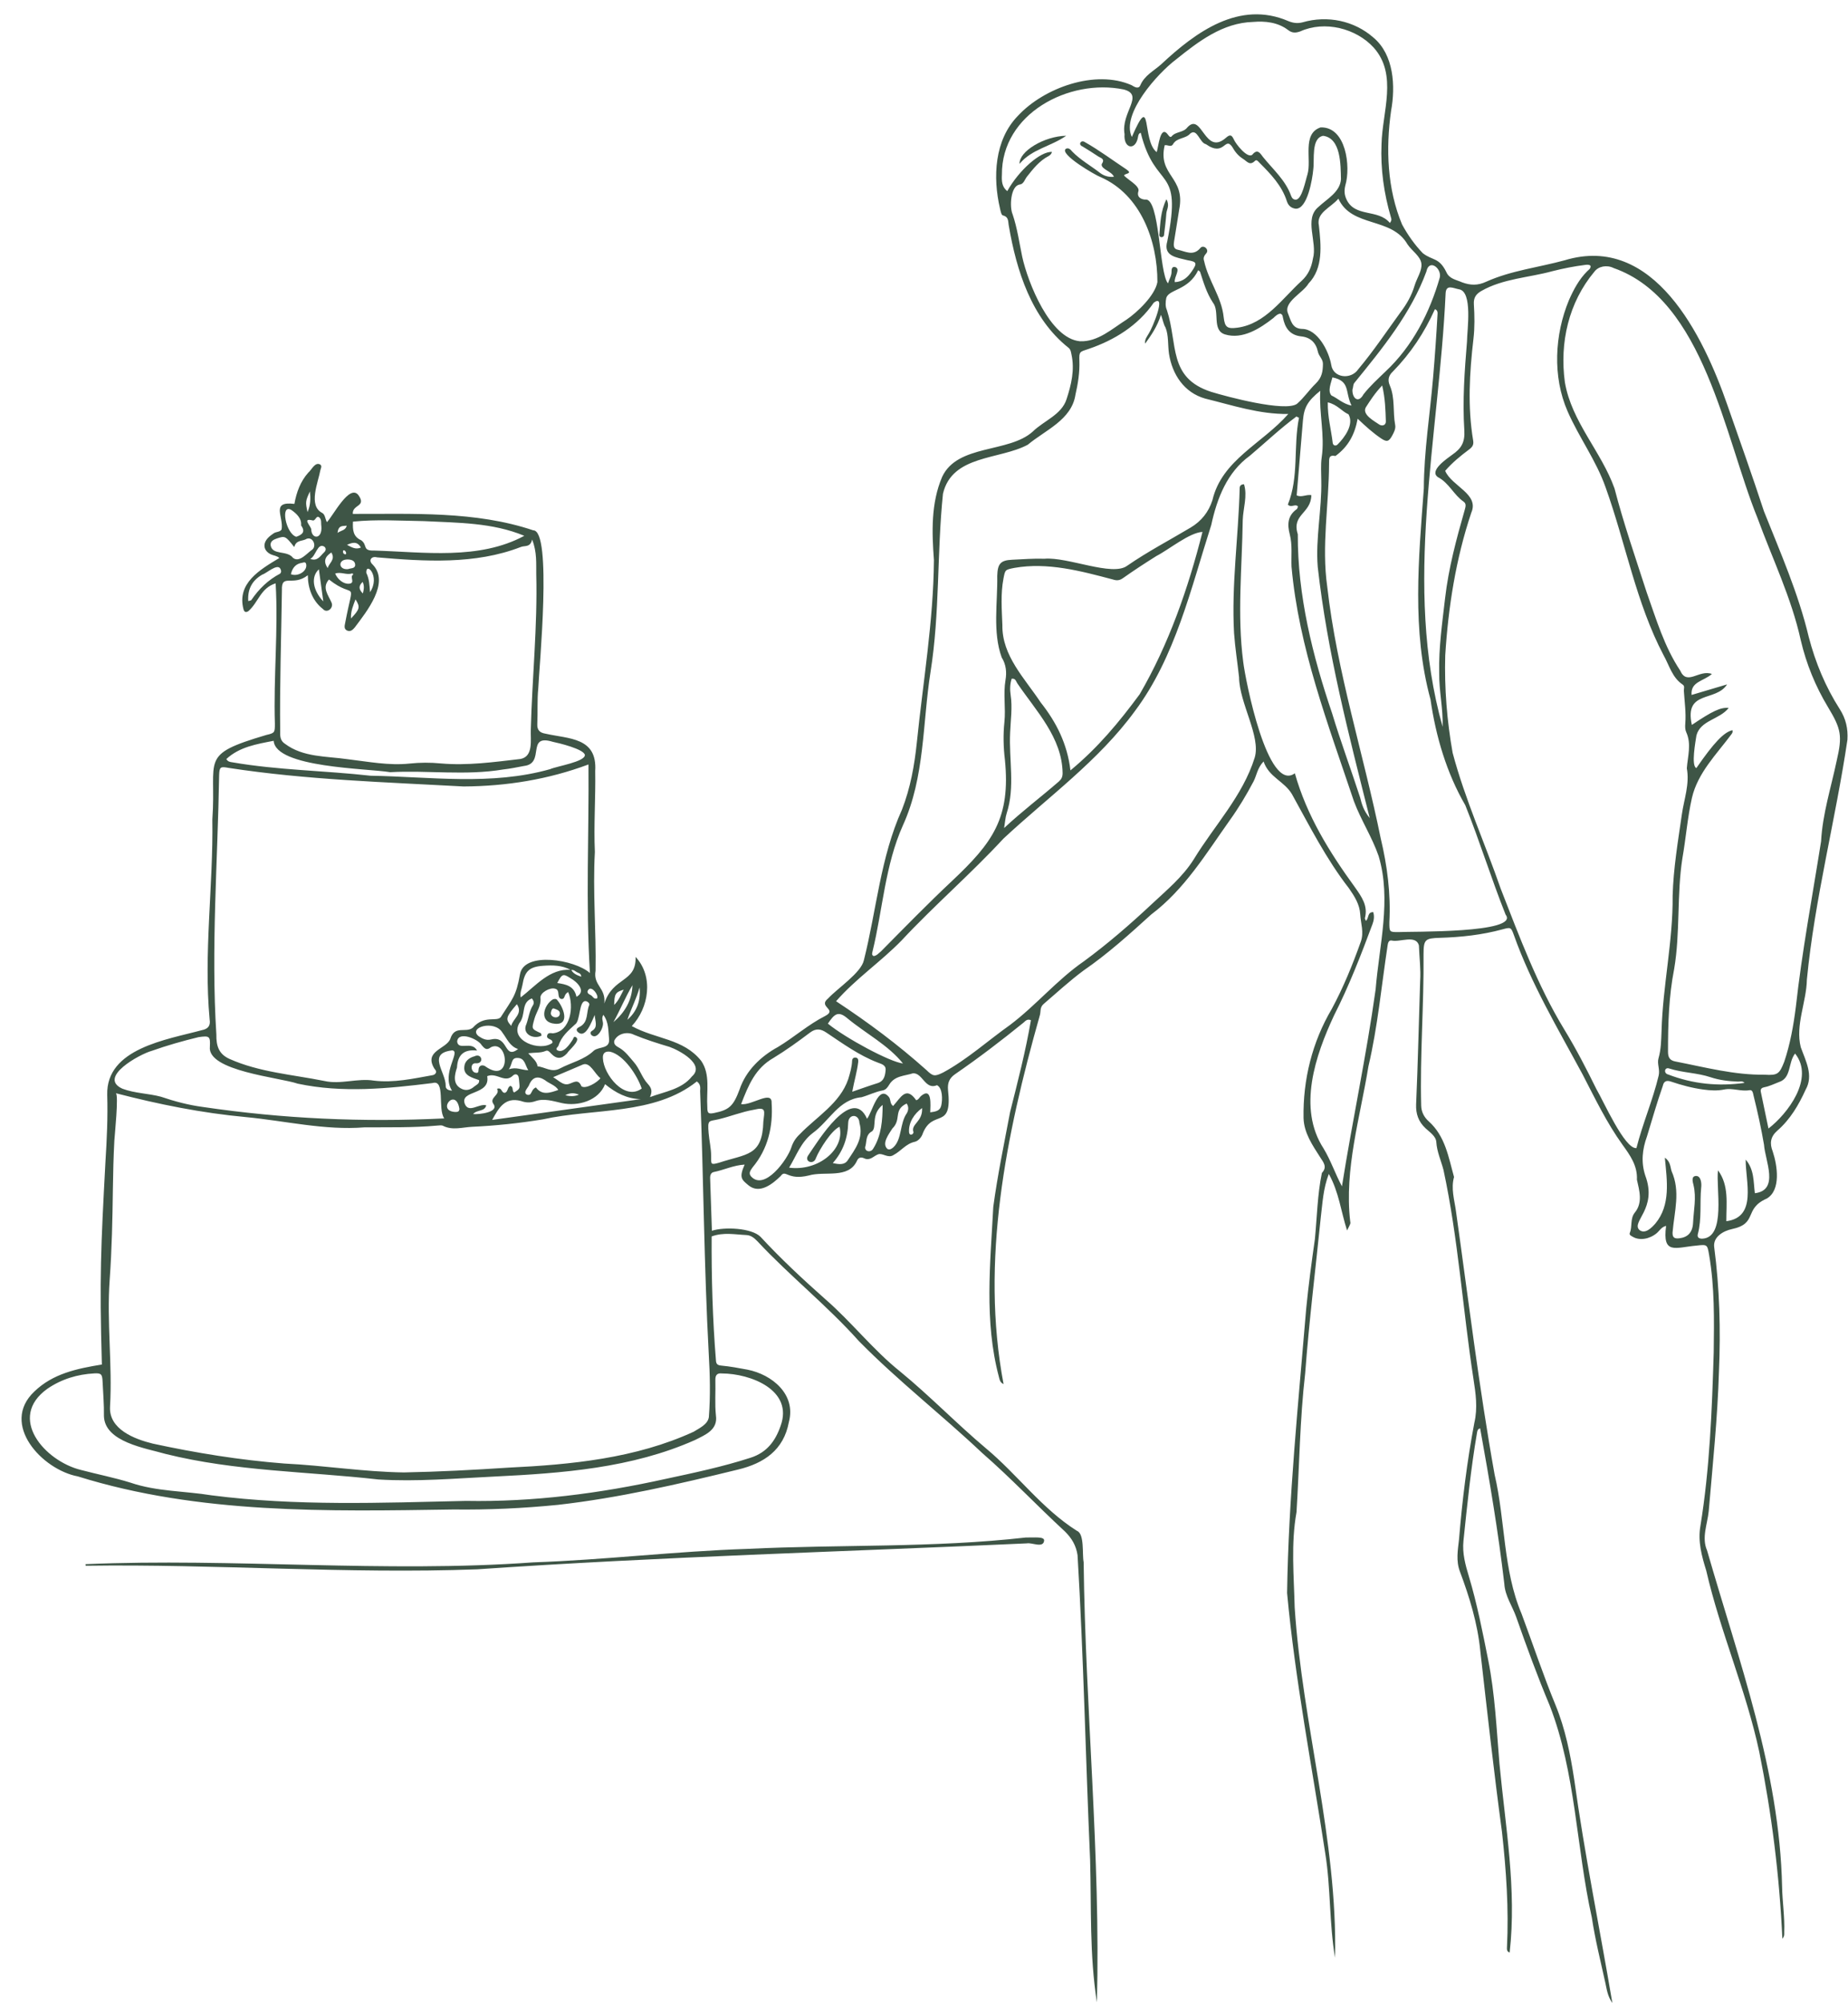 <?xml version="1.0" encoding="UTF-8" standalone="no"?><svg xmlns="http://www.w3.org/2000/svg" xmlns:xlink="http://www.w3.org/1999/xlink" data-name="Layer 1" fill="#3e5546" height="503.6" preserveAspectRatio="xMidYMid meet" version="1" viewBox="14.9 -3.6 464.9 503.6" width="464.9" zoomAndPan="magnify"><g id="change1_1"><path d="m479.656,182.373c.169-2.784-.376-5.256-1.93-7.687-3.587-5.61-6.134-11.715-7.808-18.176-2.594-10.904-7.124-21.183-11.256-31.555-2.93-8.943-6.091-17.799-9.194-26.686-6.057-17.439-18.514-43.258-40.98-36.419-6.536,1.779-13.452,2.575-19.656,5.355-2.177,1.034-4.041.94-6.095.186-1.536-.686-3.235-.849-3.995-2.609-1.835-3.733-3.46-2.804-5.934-4.749-2.069-2.158-3.753-4.566-5.193-7.201-3.742-8.917-4.111-19.079-2.763-28.558,1.135-6.166.731-14.117-4.445-18.431-4.832-4.235-11.555-5.647-17.818-3.828-1.276.33-2.391.17-3.533-.29-12.342-5.345-23.349,2.718-32.035,10.843-1.852,1.663-4.182,2.77-5.257,5.279-.456,1.065-1.511.379-2.188-.027-9.085-4.037-22.065.651-28.578,7.683-5.949,6.063-6.371,15.505-4.526,23.327.133.621.352,1.645.704,1.725,1.586.363,1.292,1.628,1.518,2.645,1.927,11.241,5.672,23.191,14.957,30.592.617.47.654,1.066.793,1.697.858,3.89-.031,7.602-1.225,11.252-1.233,3.938-5.735,5.439-8.502,8.159-6.046,5.459-18.938,3.101-22.806,11.401-2.828,6.641-2.585,13.888-2.062,20.912-.117,15.35-2.748,30.62-4.301,45.875-.603,5.74-1.604,11.403-3.739,16.871-5.433,12.011-6.393,25.221-9.587,37.87-.68,3.133-6.613,7.033-9.008,9.604-2.626,2.147,2.455,2.716-.706,4.388-4.263,2.154-7.826,5.354-11.89,7.804-4.289,2.326-8.077,5.939-9.668,10.697-1.556,4.168-2.602,5.128-6.368,5.897-1.509.308-1.744.063-1.74-1.495-.264-3.907.834-8.16-1.541-11.604-4.476-5.636-11.427-5.416-17.466-8.749,4.276-4.55,5.58-12.408.961-17.395.216,6.536-5.655,4.913-7.872,11.721.453-3.999-2.867-4.503-2.194-8.244.171-9.956-.734-19.895-.181-29.848-.3-6.794.207-13.576.088-20.363.546-8.512-6.636-8.051-12.524-9.387-1.407-.228-2.122-.882-2.047-2.437.144-2.982-.055-5.992.246-8.954.203-5.041,3.56-39.793-1.274-39.735-14.542-4.877-30.306-4.079-45.382-4.125-.173-2.407,3.49-1.751,1.44-4.681-2.262-3.047-6.436,5.25-7.952,6.749-.469-.855-.434-1.924-1.206-2.322-3.574-1.838-.981-7.734-.457-10.681.116-.543.526-1.101-.069-1.506-1.312-.639-2.105,1.372-2.964,2.071-1.966,2.217-2.955,4.893-3.491,7.86-6.036-.748-2.661,3.189-3.215,6.416-.39.686-1.353.551-1.967.956-.542.358-1.077.762-1.514,1.238-1.361,1.486-1.009,3.228.801,4.077.686.322,1.527.336,2.103.915-4.845,2.914-10.756,6.315-9.002,12.909.2.672.573.863,1.231.438,2.56-2.263,3.036-5.784,6.849-6.983.684,11.785-.561,23.493-.193,35.294-.01,2.207-.004,2.335-2.132,2.823-17.139,5.077-12.503,5.792-13.598,21.258.251,16.763-2.222,33.541-.685,50.263.268,1.582-.389,2.402-1.957,2.701-8.732,2.381-24.103,4.542-23.804,16.255.17,5.579-.09,11.185-.443,16.761-1.154,21.653-1.528,29.025-.903,51.046-6.264,1.021-12.346,2.285-17.004,6.805-8.646,8.181,1.962,19.628,10.942,21.319,30.499,9.514,62.909,8.8,94.534,8.324,8.75.107,17.553-.298,26.261-1.168,15.288-1.729,30.335-5.21,45.265-8.862,6.569-1.568,11.534-4.919,12.827-11.938,1.877-7.01-4.26-11.971-10.417-13.191-2.197-.41-4.403-.82-6.624-1.026-1.018-.094-1.254-.483-1.305-1.349-.838-10.291-1.134-20.845-1.08-31.119,3.005-1.099,5.865-.477,8.71-.349,1.197.054,1.989.728,2.814,1.575,8.149,8.734,17.551,16.16,25.51,25.078,9.794,9.953,20.875,18.556,31.028,28.144,7.217,6.273,13.763,13.233,20.793,19.708,1.761,1.732,2.824,3.549,3.198,5.975,1.525,25.511,2.022,51.117,3.163,76.658.331,12.051-.183,23.786,1.711,35.779.944-36.676-2.908-73.803-3.341-110.688-.403-1.97.26-7.084-1.674-7.851-8.778-5.521-14.975-14.149-22.896-20.745-7.401-6.227-14.127-13.199-21.603-19.329-6.831-5.459-12.227-12.46-18.829-18.188-5.644-5.005-11.166-10.132-16.29-15.676-2.231-2.229-9.096-2.543-12.226-1.516-.152-4.512-.297-8.867-.446-13.223-.025-.723.204-1.401.928-1.545,2.567-.511,4.982-1.716,7.753-1.864-1.478,3.333-.736,3.779,1.012,5.242,2.777,2.236,6.015-.374,8.063-2.373,1.278-1.801,1.656,1.181,7.065-.133,3.971-1.185,9.975.952,12.117-3.693.335-.794.956-1.029,1.831-.617,1.462.689,2.339-.591,3.498-1.014,1.124-.41,2.502,1.106,3.886.168,1.877-.986,3.08-2.819,5.324-3.313.915-.201,1.755-1.194,2.052-2.19,2.518-6.158,7.461-.611,6.317-10.845-.14-1.701.257-2.924,1.81-3.991,5.912-4.063,11.613-8.42,17.187-12.94.445-.361.886-1.015,1.859-.609-1.32,7.736-3.303,15.427-5.231,23.055-1.498,7.917-3.168,15.905-4.239,23.869-.743,14.243-2.319,28.75,1.416,42.77.181.672.259,1.388,1.17,1.796-5.869-30.968.637-62.703,9.092-92.6.343-.972-.05-2.075.983-2.96,3.323-2.849,6.542-5.82,10.065-8.431,6.084-4.181,11.531-9.11,16.992-14.061,8.389-6.311,13.784-15.263,19.786-23.716,2.228-3.097,4.178-6.352,5.957-9.721.805-1.524.942-3.381,2.537-5.046,1.338,3.98,5.246,4.975,7.151,8.245,4.475,8.083,8.631,16.316,14.317,23.627,1.422,2.052,2.705,4.057,2.845,6.539.129,2.291.988,4.542.145,6.905-2.069,5.802-4.39,11.505-7.31,16.914-4.914,8.32-7.262,17.764-7.095,27.406.105,3.757,2.245,6.842,4.208,9.908.801,1.251,1.829,2.399.405,3.906-1.108,5.319-1.228,11.126-1.756,16.608-.83,5.84-1.611,11.609-2.185,17.467-1.975,23.807-4.461,47.653-4.811,71.54,2.037,21.998,6.287,43.703,9.613,65.53,1.394,8.692.966,17.525,2.459,26.171.619-29.671-8.223-58.552-10.162-88.054-.195-7.986-.971-16.05.46-23.98.723-11.611.835-23.287,2.175-34.871.989-13.184,2.627-26.315,3.955-39.471.43-3.443.572-6.972,1.995-10.688,2.551,4.553,3.041,9.398,4.591,14.207.864-1.705.932-1.721.784-2.341-1.497-13.054,2.508-26.086,4.589-38.911,2.339-9.955,3.27-20.164,4.808-30.267.095-.697.249-1.506,1.038-1.372,2.006.507,6.141-1.572,6.86,1.26.107,2.981.502,5.977.309,8.937-.348,10.339-.56,20.669-1.015,31.006-.087,2.355.569,4.324,2.378,6.01,1.054.982,2.605,1.971,2.7,3.444.161,2.489,1.191,4.678,1.803,7,3.726,17.304,4.844,35.041,7.537,52.518.566,3.655,1.113,7.304.232,11.069-1.841,9.695-3.053,19.533-3.861,29.363-.291,2.642-.796,5.296.219,8.01,2.421,6.473,4.46,13.056,5.139,20.001,1.728,15.188,3.4,30.34,5.454,45.494,1.064,9.666,1.739,19.31,1.252,29.027-.022.445-.05,1.072.678,1.297,1.801-15.913-1.069-31.64-2.561-47.445-.746-8.73-1.111-17.491-2.839-26.116-1.409-7.035-2.778-14.067-4.844-20.959-.867-2.89-1.709-5.828-1.376-9.011.951-9.09,1.861-18.181,3.415-27.195.084-.488.177-.913.781-1.063,2.336,12.922,4.558,26.012,6.084,39.096.178,3.063,2.021,5.576,3.003,8.375,2.622,7.473,5.341,14.898,8.412,22.207,6.604,17.016,6.649,35.642,10.604,53.342.831,5.523,2.2,10.967,3.403,16.43.352,1.596.537,3.287,1.757,5.035-3.159-18.739-6.994-37.365-9.602-56.236-.973-6.343-2.227-12.667-4.697-18.682-3.114-7.551-5.693-15.326-8.55-22.969-4.68-11.044-4.06-23.405-6.774-34.968-3.941-21.998-6.621-44.193-9.737-66.318-.392-2.823-1.28-5.615-.472-8.504-1.402-5-2.197-10.264-6.383-14.012-1.132-1.013-1.837-2.327-1.881-3.914-.328-12.683.712-25.375.593-38.07.015-3.735.374-4.025,4.141-4.139,5.332-.161,10.601-.734,15.765-2.141,2.008-.547,2.103-.527,2.804,1.408,4.385,12.338,11.098,23.576,17.289,35.05,3.127,6.028,6.063,12.167,10.047,17.698,1.921,2.667,3.801,5.274,3.631,8.79.631,2.783,1.514,5.799-.54,8.291-1.215,1.524-.565,3.449-1.244,5.084-.228.55.394.777.772,1,1.69.994,4.186.571,5.978-.915.721-.597,1.183-1.573,2.378-1.845-.984,7.368,2.328,5.429,7.631,4.96,2.735-.309,2.731-.285,3.185,2.337,1.402,8.113,1.258,16.292,1.161,24.48-.44,14.585-1.005,29.268-3.35,43.69-.683,3.87.339,7.563,1.469,11.204,3.56,15.47,10.022,30.049,13.338,45.57,3.139,15.56,5.077,31.101,5.813,46.982.596-.721.444-1.204.463-1.662.161-3.835-.471-7.638-.533-11.452-.632-29.207-10.894-56.757-18.872-84.509-1.414-3.206.076-6.544.415-9.871,1.008-11.715,2.225-23.417,2.576-35.166.45-10.444.161-20.908-1.207-31.303-.271-2.542,2.38-4.01,4.458-4.448,6.629-1.398,2.871-5.091,8.779-7.681,3.595-2.094,2.68-8.271,1.495-11.841-.802-2.005-.599-3.701,1.177-5.247,3.224-2.806,5.348-6.416,7.105-10.284,2.045-3.588.012-7.207-1.227-10.683-1.408-5.554,1.44-11.359,1.54-17.011,1.968-20.318,7.221-40.151,10.203-60.3Zm-101.087-112.207c.121-2.339,1.841-1.327,3.331-1.04,3.561.489,2.064,10.298,2.052,13.121-.618,7.434-1.15,14.897-.675,22.317.198,3.097-.813,4.623-3.012,6.141-1.268.955-5.999,4.056-3.607,5.674,2.746,1.413,3.951,4.427,6.42,6.13.73.503.544,1.23.319,2.018-2.1,7.34-4.092,14.705-4.964,22.323-.71,6.2-1.615,12.381-1.477,18.649-.062,4.658,1.01,8.959.86,13.645-10.001-35.549-.897-72.822.755-108.979Zm-4.834-5.495c.642-3.269,3.835-.892,3.384,1.448-2.522,8.858-6.866,17.314-13.619,23.639-1.936,1.87-3.926,3.659-5.587,5.784-1.32,2.427-2.886.91-2.78-1.193.254-.686.102-1.256.53-1.741,7.003-8.591,14.218-17.435,18.071-27.937Zm-10.199,37.663c.031.955-.847,1.262-1.606.833-1.231-.86-4.399-2.492-3.46-4.315,1.142-1.765,2.26-3.538,4.143-5.539.776,3.35.831,6.195.923,9.021Zm5.438-44.521c1.13,1.698,3.311,3,3.512,4.908.184,1.75-1.171,3.635-1.725,5.497-.731,2.458-1.989,4.649-3.503,6.647-3.508,4.815-6.805,9.776-10.647,14.347-1.823,2.725-6.325,2.249-6.811-1.075-.587-3.454-3.469-9.083-7.413-9.044-2.479-.111-2.748-2.174-3.448-3.848-1.301-2.907,3.774-5.171,5.145-7.566,3.748-3.865,3.155-9.595,2.606-14.574-.718-3.265,3.009-4.485,4.905-6.76,3.354,7.343,13.387,4.539,17.378,11.468Zm-19.127,38.012c-1.013-1.12-.087-3.177.251-4.548,4.556.961,3.106,3.586,4.804,7.095-2.125-.42-3.438-1.805-5.056-2.547Zm1.552,12.317c-.46.472-1.15.31-1.237-.431-.384-3.279-1.298-6.506-1.232-10.153,2.406.554,3.518,2.265,5.215,3.007,1.427,2.544-.954,5.799-2.746,7.577Zm-10.296,12.791c.515-6.229,1.037-12.587,1.577-18.848.281-3.287,1.197-4.881,4.361-7.439-.337,5.681,1.183,11.159.355,16.759-.278,1.878-.104,3.878-.104,5.818.166,7.266-1.478,14.492-.889,21.732,2.407,21.508,7.808,42.173,13.079,63.12-1.548-1.871-2.018-3.56-2.409-5.144-2.31-7.113-4.888-14.025-7.05-21.172-4.915-14.454-8.706-29.69-8.638-45.044-1.615-5.013,3.345-5.174,3.406-9.834-1.399-.206-2.459.659-3.688.052Zm4.782-28.089c-1.637,1.577-2.935,3.559-4.705,5.083-2.957,2.117-17.646-1.794-21.611-3.017-10.861-3.546-8.291-11.932-11.12-20.575-.409-.86-.358-1.997-.151-3.026.653-2.225,5.594-1.863,8.036-6.979.254.231.443.319.486.454.855,2.639,1.62,5.27,3.192,7.662,1.837,2.249-.312,6.979,3.059,8.03,4.406,1.346,8.816-1.494,12.178-4.127.511-.492,1.075-1.049,1.761-1.087.564.215.564.616.63.96.504,2.608,1.743,4.452,4.645,4.756,2.307.241,3.701,1.637,4.16,3.855.232,1.121,1.275,1.836,1.264,3.05-.018,1.881-.242,3.435-1.825,4.961Zm-37.986-59.933c.723-.158,1.606.6,2.089-.253.967-1.71,3.162-1.309,4.354-2.692,1.759-1.397,2.347,2.363,3.93,2.684,4.683,3.281,4.696-2.009,6.59.631.685,1.229,1.494,2.27,2.755,3.061,1.022.641,1.682,1.811,3.005.49.411-.41.802.158,1.123.481,2.836,2.845,5.627,5.727,6.891,9.684.356,1.115,1.106,1.732,2.205,1.875,2.979.153,4.226-7.516,4.43-9.824.364-2.495-.585-7.915,2.489-8.504,4.51.585,4.397,7.324,4.484,10.907-.199,3.217-3.511,4.958-5.638,6.954-3.773,3.061-.215,8.833-1.417,13.043-.38,2.212-1.165,4.019-2.838,5.555-4.874,4.446-9.12,10.835-16.148,11.783-2.547.332-3.169-.064-3.464-2.63-.512-5.107-3.828-9.112-4.915-14.109-.316-.861.041-1.377.549-1.979.818-.944-.769-2.3-1.538-1.275-1.786,2.117-3.798.749-5.702.38-1.078-.209-1.005-1.22-.874-2.069.412-2.669.883-5.328,1.284-7.998,1.663-8.255-5.459-8.497-3.644-16.194Zm2.768-21.489c5.749-4.621,11.841-9.294,19.463-9.507,2.977-.253,6.211.048,8.81,2.034,1.041.796,1.914.754,3.077.34,6.119-2.763,14.029-.787,18.467,4.083,6.088,6.829,2.155,16.145,1.966,24.248-.271,6.262.6,12.406,2.364,18.422.102.347.295.701-.263,1.406-3.013-3.619-8.843-1.284-10.958-6.007-.506-1.154-.556-2.146-.247-3.433,1.405-4.69.192-14.809-6.236-14.576-4.74,1.604-2.172,8.098-3.304,11.86-.459,1.383-1.367,6.293-2.924,6.307-.676.009-1.005-.473-1.197-1.006-1.401-3.906-4.51-6.573-7.015-9.674-.684-.847-1.355-2.312-2.744-.61-1.226,1.002-4.142-2.721-4.6-3.796-.507-1.012-.836-1.518-1.997-.488-5.373,4.745-6.04-6.534-9.702-2.623-1.057,1.413-2.95,1.021-3.993,2.294-.286.349-.658-.063-.866-.382-1.994-2.775-2.428,3.032-2.873,4.336-3.82-2.871-1.078-15.779-6.259-3.813-2.774-5.794,6.597-16.063,11.032-19.416Zm-38.621,49.469c-.74-3.544-1.243-7.174-2.396-10.582-.829-1.843-.535-7.184,1.77-7.514,1-.087,1.273-1.284,1.825-1.978,1.58-1.982,3.111-3.962,5.422-5.17.397-.208.755-.556.874-1.05-2.868-.191-8.28,4.551-11.249,9.853-1.359-1.065-1.423-2.562-1.343-4.093-.144-15.369,16.913-24.291,30.642-21.462,5.308,1.382-.754,5.775.209,11.234-.31,3.72,2.897,4.288,3.427.502.074-.361.192-.728.643-.85,3.743,14.947,10.601,7.819,6.683,27.277-1.07,3.763,2.222,4.031,5.067,4.759,2.354.393,2.512.718,1.143,2.735-1.01,1.488-2.224,2.688-4.314,2.784-.275-1.273,1.659-3.394,0-3.819-.75-.119-.831.614-.823,1.167.017,1.085-.605,1.932-.893,2.954-2.259-2.484-2.04-21.7-5.727-21.056-.878-.032-2.26-.52-1.7-2.175.292-1.314-2.815-2.914-3.641-3.886.243-.588,2.286-.373.619-1.526-3.49-2.307-6.86-4.845-10.508-6.893-.955-.606-1.717.657-.568,1.107,1.35.821,2.692,1.66,4.004,2.54.639.428,1.772.553.84,1.928-.227,1.261,2.587,1.804,3.066,3.173-1.475.14-2.623-.31-3.587-1.057-2.28-1.768-4.833-3.182-6.869-5.269-.387-.473-.937-1.09-1.613-.717-1.813,1.297,7.519,6.709,8.758,7.135,10.08,4.411,14.297,16.051,14.259,26.374-.591,3.334-5.038,7.607-7.822,9.479-3.577,2.248-7.156,5.598-11.665,5.401-7.523-.679-13.096-14.719-14.535-21.305Zm-37.636,174.684c2.566-10.565,3.146-21.707,7.652-31.712,5.521-12.124,4.894-25.619,6.93-38.534,2.364-14.851,1.593-29.903,3.127-44.792,2.298-9.82,14.201-8.502,21.335-12.326,4.426-3.693,11.038-6.251,11.993-12.57.645-2.802,1.088-5.636.988-8.547-.082-2.362.069-2.215,2.352-2.98,6.476-2.21,12.407-5.873,16.351-11.606,3.371-2.516-.353,6.423-1.231,7.718-.434.786-1.095,1.491-.928,2.569,1.525-2.106,3.025-4.239,3.981-7.246.51,1.317.618,2.331,1.151,3.204.801,1.918.559,4.512.87,6.585.805,5.164,3.781,9.757,9.079,11.263,6.98,1.706,13.605,3.967,20.933,3.878-6.529,7.443-16.723,11.542-19.087,21.678q-1.436,4.446-5.426,6.846c-5.361,3.2-10.904,6.096-16.051,9.653-3.727,2.738-14.932-2.295-20.773-1.785-2.72-.093-5.415.132-8.113.252-2.98.132-3.67,1.02-3.769,4.061.119,6.716-1.196,14.101,1.118,20.498,1.145,1.817,1.282,3.802.963,5.677-.603,3.536.09,7.056-.279,10.58-.33,3.148-.255,6.307.131,9.493,1.461,14.658-3.104,20.842-13.32,30.458-6.118,5.74-11.975,11.748-17.86,17.697-.588.435-1.034,1.088-1.851,1.18-.578-.293-.351-.785-.266-1.19Zm34.608-54.991c.123-3.151.605-6.288.126-9.473-.196-1.303-.181-2.748.262-4.076,1.005-.131,1.1.726,1.425,1.174,4.728,6.971,11.255,13.601,11.388,22.551.001.96-.269,1.505-.954,2.128-4.714,4.077-9.06,7.324-13.761,11.688.262-1.566.313-2.671.639-3.688,2.168-6.654.533-13.506.875-20.303Zm7.669-7.608c-3.998-6.025-9.748-11.734-9.621-19.412-.138-3.899-.475-7.828.278-11.721.431-2.227.404-2.198,2.749-2.668,8.351-1.472,16.729.787,24.758,2.911.955.31,1.666.293,2.559-.339,2.735-1.935,5.548-3.765,8.386-5.547,3.145-1.609,8.35-5.917,11.608-6.068-3.561,14.097-8.451,28.205-15.806,40.826-5.221,7.068-10.482,13.402-17.406,19.131-.79-6.608-3.487-12.04-7.506-17.113Zm-48.604,79.447c4.584,3.791,10.248,6.708,13.975,11.346-3.198-.33-14.444-6.36-18.888-10.015,1.594-2.368,2.56-3.342,4.913-1.331Zm-53.694,4.127c2.924,1.208,5.926,2.15,8.957,3.057,2.473.87,9.058,4.428,5.62,7.428-2.579,3.253-6.851,3.799-10.554,5.194.558-1.358.556-2.139-.61-3.402-1.401-1.517-1.988-3.73-3.422-5.367-1.1-1.256-2.058-2.619-3.517-3.525-.674-.419-1.606-.754-1.452-1.831.772-1.816,3.22-2.452,4.978-1.553Zm1.409-11.881c.302,3.215-.591,5.972-3.077,8.118.935-2.741,2.299-5.317,3.077-8.118Zm-3.994.544c-.712,1.33-1.234,2.708-2.406,3.843.056-2.771.351-3.234,2.406-3.843Zm2.199-1.116c-.119,3.85-1.937,6.854-4.787,9.29,1.696-3.074,3.011-6.301,4.787-9.29Zm2.329,25.976c-4.337,3.191-9.583-3.551-9.756-7.558-.112-1.332.535-1.877,1.836-1.696,3.433.816,6.835,5.974,7.92,9.254Zm-44.539,3.759c-1.127-3.407,6.546-2.036,5.664-6.867,2.448-1.028,4.425,1.925,6.547-.207.284-.295,1.339-.665,1.453.971.159,2.28.537,2.254-1.202,3.331-.634-.359-.092-1.324-.907-1.655-.866.226-.571,1.512-1.468,1.752-.679-.018-.712-.798-1.203-1.049-.271-.138-.76.003-.732.053.887,1.553-2.146,2.205-.855,3.867,1.3,2.022-3.665,2.597-5.174,2.461,1.021-1.183,2.876-.532,3.316-2.197-1.861-.535-4.475,2.158-5.439-.46Zm-3.126-13.355c2.237.231-2.835,5.815-.052,10.128-1.278-.077-1.612-.669-1.584-1.163.061-3.515-4.818-8.222,1.636-8.965Zm1.805,14.723c-.02.861-.747.762-1.219.753-4.531-.399.338-6.287,1.219-.753Zm-.608-10.396c.161-2.969,1.484-4.677,5.048-4.28-1.356-2.553-4.693.119-5.011-2.263.276-2.81,5.361-.566,6.162.893.844,1.01,1.292,1.353,2.385.507,4.429-1.999,5.282,9.723-1.601,4.735-.709-.327-1.341-.125-1.526.67-.12.515.13,1.238-.78,1.039-1.289-.215-1.431-2.614.164-2.377,2.065.059,1.394-2.671-.439-1.763-1.448.374-2.453,1.328-2.555,2.557-.309,2.311,1.986,2.819,3.713,3.435.149.951-.749,1.203-1.236,1.629-.967.847-2.154,1.163-3.363.451-2.066-1.132-1.575-3.416-.962-5.234Zm30.059-17.795c-.577-2.761-2.69-3.146-4.835-3.464,1.21-2.331,1.459-2.425,3.378-1.184,1.545.849,4.055,3.226,1.458,4.648Zm-1.307-6.724c.677-.152,1.09.434,1.635.647.357.14.819.257.88,1.021-1.069-.36-1.959-.734-2.515-1.668Zm-12.715,6.876c-.267-1.153.255-2.106.416-3.084.586-3.565,1.752-4.632,5.304-4.875,2.323-.158,4.665-.144,6.798,1.034-5.169-.409-8.83,4.075-12.518,6.925Zm2.788.254c.537.623.607,1.208.291,1.701-.93,1.45-1.086,3.156-1.645,4.726-1.223,2.532,1.821,3.986,3.807,2.917-.1-.308-.106-.565-.209-.612-2.431-1.112-2.28-1.066-1.586-3.605.479-1.753,1.736-3.227,1.515-5.276-.137-1.277,2.414-2.691,3.651-2.297,1.444.301.335,2.3,1.604,2.588,1.087.06.473-1.096,1.716-1.741,1.565,3.635.578,9.939-3.868,10.372-.542-.071-1.214-.202-1.408.503-.333,1.181,1.517.76,1.306,1.908-3.124,2.29-10.746-.518-8.363-4.891,1.806-2.192.356-5.184,3.189-6.291Zm9.321,21.505c-1.427.429-2.35-.733-3.962-1.703,2.895-1.227,5.199-2.189,7.489-3.183,1.817-.713,2.992,2.39,4.406,3.431-.726,1.061-3.752,2.841-4.785,2.028-.797-1.966-1.925-.94-3.148-.573Zm2.536,2.685q-1.526.675-3.443.133c1.445-.701,2.352-.53,3.443-.133Zm-5.213-1.171c-2.041.697-4.047,1.453-5.622-.644-.908.4-.961,1.132-1.34,1.625-.235.307-.673.343-1.016.14-.949-.662.571-1.814.743-2.622q1.27-2.647,3.863-.991c1.043.879,2.745,1.317,3.372,2.492Zm-12.442-5.186c1.003-1.366.489-2.908,2.193-2.87,1.885.041,1.852,1.707,2.712,3.091-1.723-.018-2.951-.914-4.905-.221Zm.615-10.936c-1.526-1.681-1.374-2.199,1.419-5.443,1.63,2.404-.955,3.553-1.419,5.443Zm1.731,5.832c-3.665,2.772-2.335-3.491-6.783-2.407-1.289.285-2.162-.185-3.074-.78-2.949-2.201,3.904-4.294,5.913-.942,1.149,1.508,1.828,3.449,3.945,4.129Zm.691,13.052c1.249.432,2.306.527,3.709.033,2.107-.742,4.421-.002,6.578.492,4.073.909,9.281-.579,10.896-4.748,2.731,2.229,5.546,3.694,8.993,3.767-12.463,1.739-24.926,3.478-37.389,5.217,1.652-2.998,3.184-5.809,7.213-4.761Zm20.646-19.712c-.037-.543-.384-1.079.113-1.948,1.426,1.977,1.209,4.09,1.431,6.049.252,2.562-2.374,1.88-3.781,2.917-2.423,2.347-5.725,3.015-8.583,4.528-2.124,1.124-3.751-.377-5.614-.538-.191-1.316-1.273-2.084-2.35-3.291,1.719-.223,3.113-.027,4.388-.587.554-.243.913.199,1.341.651,1.386,1.464,2.659,1.428,4.007-.017.505-.864,3.394-3.166,2.36-4.006-.653-.505-.707.19-.915.541-.764,1.184-2.375,3.634-3.968,2.608-.386-.469.283-.745.393-1.097.729-2.327,2.437-3.753,4.155-5.329,1.418-.836.922-6.216,2.776-5.848.513.12.965.608.799.981-.795,1.786-.133,4.202-2.293,5.397-.48.266-1.156.528-.719,1.212,2.076,2.234,3.632-2.592,4.404-4.122.076,1.655.913,3.076-.754,4.031-.335.192-.385.627-.117.978,1.388,1.377,3.167-1.768,2.928-3.111Zm-1.451-6.093c-.895.337-1.079-.562-1.613-.803-.636-.287-1.182-.753-.515-1.44.807-.859,2.55,1.406,2.127,2.243Zm-16.361-115.357c1.259,3.193.995,6.02,1.039,8.72.339,13.056-1.036,26.058-1.37,39.097-.103,2.52.717,6.755-2.611,7.368-6.655.772-13.318,1.711-20.07,1.114-2.569-.25-5.196-.24-7.804.034-5.256.552-10.415-.484-15.599-1.093-5.405-.785-11.216-.449-15.78-3.892-1.096-.714-1.221-1.738-1.182-2.911-.146-11.888.272-23.794.433-35.692-.155-4.336,2.732-.793,6.516-3.76.019,3.314,1.185,6.468,3.783,8.475,1.029,1.226,2.798-.232,2.181-1.601-.825-1.93-2.478-3.752-.644-5.795,6.768,5.356,6.308-.889,4.074,10.936-.174.782-.313,1.564.547,1.917.801.329,1.382-.218,1.894-.832,2.905-3.895,8.886-11.198,4.491-15.775-1.208-1.056-.292-2.213,1.085-1.818,12.007,1.025,24.693,1.844,36.152-2.599.972-.421,2.435.183,2.867-1.893Zm-60.685,8.733q.566-2.546,2.807-2.867c.344-.05.678-.299.974.122.635,1.794-1.895,3.481-3.781,2.745Zm7.042-1.237c.362,2.632.711,5.171,1.11,8.075-2.725-2.911-3.124-6.234-1.11-8.075Zm9.212,7.557c1.225,1.929,1.097,2.468-1.131,4.801-.118-1.771.555-3.234,1.131-4.801Zm1.799-4.386c.466,1.022.316,1.844.048,2.907-1.088-1.114-1.081-1.911-.048-2.907Zm1.857,2.577c-.132-1.67-.175-3.327-.937-4.848-.162-2.95,3.613.817.937,4.848Zm-4.291-17.735c5.984-.605,11.875-.217,17.869-.128,8.524.428,17.195.35,25.229,3.692-11.405,6.149-25.248,4.079-37.711,3.71-3.142.119-1.631-1.367-3.32-2.591-2.029-.884-2.175-2.567-2.067-4.681Zm1.987,6.518c-1.382.605-2.414-.144-3.489-.68,1.278-.573,2.556-1.011,3.489.68Zm-1.438,4.293c.046,1.072-1.182.861-1.77,1.131-2.39.257-2.657-2.305-.334-2.425.991-.037,2.057.226,2.103,1.295Zm-2.288-3.014c.197.746-.753.382-.756-.092-.135-.884.651-.459.756.092Zm.174-6.774c-.332,1.202-1.309,1.125-2.32,1.802.227-1.985,1.291-1.674,2.32-1.802Zm1.337,11.992c.319.074.365.243.152.403-.746.559.729,2.033-.906,2.191-1.314.127-2.831-.979-3.501-2.555,1.463-.509,2.927.446,4.255-.039Zm-5.218-5.258c1.098,1.778-.524,2.589-.93,3.917-1.091-1.648-.737-2.817.93-3.917Zm-1.763-1.466c.567.461.352,1.056-.065,1.438-.948.869-1.616,2.315-3.48,1.638,1.438-.669,1.794-4.124,3.545-3.077Zm-1.315-7.384c.709.531.436,1.527.566,2.196.328,3.443-2.529,3.416-2.548.754-.29-.966-2.233-2.763.248-2.19.866.322.935-1.313,1.734-.76Zm-2.305-6.501c.178,1.849.168,3.43-.602,5.198-.561-2.515-.528-2.791.602-5.198Zm-4.696,4.647c1.278.879,2.669,2.138,2.47,3.904,1.202,1.638.231,2.338-1.201,2.853-2.651-.753-4.106-8.369-1.268-6.757Zm-5.2,8.842c-.068-.922.682-1.362,1.565-1.657,2.044-.683,2.162-.675,4.388,2.159.439-1.729,1.818-1.463,2.82-1.924,1.652-1.031,2.921,1.426,1.777,2.505-1.313.858-3.292,3.45-4.918,2.128-1.483-1.989-5.265-.547-5.632-3.212Zm-4.858,13.837c-.082.114-.328.11-.764.241-.196-3.071,1.021-5.186,3.472-6.621,1.116-.333,3.77-2.853,4.575-1.56.238.402.362.868-.023,1.278-3.027,1.584-5.357,3.865-7.26,6.663Zm5.634,35.369c.46,6.783,23.537,6.932,29.293,7.892,9.512-.513,18.988.905,28.441-.681,1.756-.192,3.497-.549,5.235-.882,5.466-.616.408-8.162,7.247-6.074,1.53.311,7.797,1.829,8.065,3.291.14,1.723-7.099,2.845-8.753,3.589-14.781,4.17-30.141,1.906-45.189,1.644-11.549-1.294-23.239-1.381-34.743-3.372-.566-.075-1.118-.148-1.508-.821,3.318-3.055,7.555-3.742,11.913-4.586Zm-13.721,8.587c.075-2.038.342-2.16,2.404-1.77,19.525,3.002,39.393,3.584,59.1,4.666,10.768-.063,21.287-1.751,31.412-5.533.149,17.46-.725,34.637.366,52.44-3.807-3.387-16.526-5.491-17.586.263-.992,5.648-1.967,6.267-4.836,10.805-1.039,1.302-4.135-.611-7.033,2.672-1.78,1.44-4.567-.758-5.689,2.851-1.041,2.551-6.782,2.991-3.942,7.516.765.709.263,1.458-.54,1.576-4.864.863-9.699,1.968-14.708,1.365-4.142-.675-8.343,1.028-12.508.081-7.97-1.602-16.375-2.194-23.854-5.548-2.655-1.199-3.337-3.245-3.283-6.103-1.375-21.737.349-43.514.698-65.281Zm-16.95,69.366c3.835-1.364,7.804-2.485,11.767-3.447,2.714-.384,2.995-.264,2.852,2.402-.699,6.106,17.515,7.722,22.114,9.296,11.238,2.392,22.666,1.232,33.899-.157,3.308-.981,1.245,6.488,2.947,8.892-20.564.991-40.499.099-60.744-2.882-3.585-.475-7.065-1.397-10.516-2.569-3.081-.832-6.632-.853-9.698-2.019-6.315-2.848,4.373-8.698,7.379-9.517Zm-9.78,34.677c.054-4.041.159-8.081.369-12.117.061-1.168,1.15-11.602.361-11.912,10.865,2.817,21.602,4.975,32.741,6.007,9.869.943,19.847,3.368,29.766,2.58,6.145-.048,12.265.112,18.407-.454.465-.017,1.009-.133,1.385.057,2.421,1.224,4.892.372,7.341.258,5.965-.278,11.912-.901,17.79-1.868,12.8-2.844,28.029-.988,38.747-9.533,1.029.733.854,1.656.823,2.435.872,21.991.986,43.995,2.167,65.988.314,5.299.444,10.634.033,15.955-.271,1.854-2.35,2.759-3.823,3.686-14.58,6.697-30.821,8.276-46.629,9.029-8.75.571-17.5,1.042-26.272,1.203-10.095-.137-20.025-1.749-30.086-2.238-11.134-.864-22.181-2.651-33.081-5.007-4.637-1.139-11.085-3.613-10.755-9.302.616-10.6-.86-21.231-.091-31.891.553-7.674.705-15.207.807-22.875Zm151.705,56.972c-.303-2.938-.058-5.929-.137-8.894-.032-1.223.441-1.783,1.622-1.65,7.224.02,18.079,4.174,14.784,13.197-1.319,3.803-3.454,6.671-7.534,7.989-7.028,2.27-14.224,3.792-21.425,5.333-16.47,3.649-33.309,5.83-50.2,5.523-21.348.484-42.712,1.335-63.968-1.398-6.795-1.106-13.865-.943-20.416-3.189-4.105-1.28-8.313-2.094-12.455-3.191-9.114-2.224-18.668-13.13-8.447-20.421,3.56-2.43,7.536-3.63,11.812-3.861,1.731-.094,1.989.214,2.069,2.073.124,2.887.395,5.777.338,8.66.193,6.539,10.508,8.071,15.54,9.525,17.564,4.367,35.641,4.393,53.515,6.416,9.671.594,19.367-.267,29.025-.73,17.174-.838,34.694-2.111,50.623-9.195,2.621-1.322,5.795-2.563,5.254-6.188Zm.754-63.516c-2.079.573-1.975.435-1.961-1.711.012-1.918-.471-3.835-.63-5.761-.287-3.471.02-2.876,2.46-3.45,2.989-.704,5.861-1.877,8.9-2.403,3.209-.787,2.694.293,2.412,2.952-.242,8.805-4.21,8.058-11.181,10.373Zm8.069,3.411c-.718-.83-.056-1.563.403-2.252,3.89-4.634,5.183-10.306,4.788-16.186.145-3.341-4.976.668-7.679.293,1.883-4.883,3.609-9.035,8.14-11.617,3.194-1.941,6.21-4.124,9.178-6.363,1.59-1.199,2.821-.913,4.233.057,4.095,2.737,8.093,5.631,12.715,7.426.839.365,2.207.56,2.091,1.919-.118,1.38-.359,2.781-2.045,3.303-2.027.627-4.022,1.359-6.353,2.155.518-2.8,1.216-5.025,1.512-7.539.029-.476-.03-.964-.639-1.048-.588-.081-.889.314-.907.806-.061,1.599-.515,3.087-.972,4.611-2.06,6.08-7.948,9.437-12.205,13.859-.969.9-1.658,1.936-2.084,3.237-.948,3.072-6.789,11.147-10.177,7.339Zm24.317-4.001c-.8,1.202-2.23,1.008-3.74.667,2.613-2.941,3.782-6.348,3.88-10.154.089-2.259,2.743-2.259,2.823.072,1.103,3.82-1.086,6.594-2.963,9.415Zm6.439-2.975c-.675,1.231-2.495.655-1.933-.739.293-1.289.081-2.786,1.606-3.584,1.329-1.038-.373-4.163,2.686-6.651-.013,3.799-.3,7.713-2.36,10.974Zm8.465-8.916c-1.851,2.605-1.178,6.525-3.391,8.591-.442.372-.908.711-1.493.432-1.56-1.379.411-3.818,1.219-5.141,2.4-2.34.149-4.646,3.597-6.291.622.873.417,1.772.068,2.409Zm1.659,4.806c-.024.652-1.046.951-1.112.026-.183-2.452,1.29-4.68,3.274-6.104.209,3.505-2.916,3.995-2.162,6.078Zm6.986-6.709c-.321,1.382-1.443,1.523-2.772,1.713.033-1.698.538-6.482-2.301-4.128-.416.355-.618.956-1.238,1.079-2.55-3.668-3.863-.681-5.799,1.449-.872-.597-.524-1.629-1.086-2.289-2.645-3.157-4.193,3.93-5.479,5.503-3.74-8.518-12.419,5.747-14.712,9.084-1.288,1.672,1.313,2.677,1.87.765.89-2.162,3.924-6.993,5.939-7.842,1.396,5.667-5.356,11.257-12.697,10.284,1.848-3.028,2.926-6.356,5.891-8.66,4.314-3.119,6.548-8.494,12.334-9.047,1.794-.505,3.46-1.374,5.3-1.706.814-.147,1.273-.806,1.644-1.427,1.373-2.297,3.867-2.196,5.986-2.883,2.423-.163,3.079,4.268,6.055,2.991,1.435.735,1.399,3.636,1.065,5.112Zm109.263-29.134c-2.305,16.591-5.848,32.941-8.462,49.448-1.722-3.195-2.793-6.504-4.626-9.523-6.597-10.141-2.056-23.409,2.646-33.464,3.762-7.393,6.763-15.145,9.658-22.923.356-.956.52-1.963.191-3.026-1.54-.04-1.046,1.561-1.836,2.188-.096-.251-.302-.509-.252-.7.803-3.095-.818-5.333-2.471-7.68-6.447-8.874-12.137-18.007-15.158-28.715-6.861,5.021-12.446-23.434-12.992-28.034-1.548-11.867-.284-23.717-.118-35.609.092-2.993,1.236-6.055.318-9.023-.869.021-1.119.493-1.093,1.112-.308,12.1-2.084,24.173-1.41,36.304.266,3.71.853,7.399,1.258,11.095.068,6.536,5.542,14.88,3.934,20.215-3.017,9.664-10.15,17.058-15.324,25.56-2.793,4.441-6.766,7.699-10.501,11.2-5.452,5.102-11.08,9.991-17.104,14.415-6.786,4.678-12.042,11.065-18.596,16.015-5.611,3.977-10.795,8.693-16.851,11.974-2.14,1.054-2.57.97-4.192-.605-7.196-6.425-14.603-11.942-22.743-17.315,5.009-5.717,11.159-9.831,16.451-15.249,8.237-8.831,17.414-16.726,25.626-25.606,11.259-10.494,23.947-19.553,33.105-32.104,10.145-13.544,14.098-30.852,19.198-46.76,1.457-6.729,3.997-13.289,9.712-17.423,3.906-3.294,7.608-6.818,11.719-9.861.214.108.429.215.643.323-1.462,7.27.034,14.861-2.803,21.817.871.926,1.777-.3,2.543.462-.094.227-.125.559-.301.684-2.328,1.648-2.403,3.866-1.757,6.356.688,2.652.331,5.387.437,8.083,1.819,20.456,9.236,39.704,15.705,59.022,1.765,4.725,4.561,8.979,6.213,13.766,3.274,10.945.13,22.502-.765,33.582Zm5.849-14.478c-2.387.031-2.39-.007-2.382-2.496.376-7.143-.528-14.16-2.18-21.085-4.3-21.153-11.017-41.719-13.448-63.249-1.468-10.309.421-20.577.455-30.911.043-1.093-.209-2.349,1.605-1.945,3.218-2.362,4.852-5.362,5.589-9.379,2.066,1.966,3.867,3.581,5.873,4.937,1.46.987,1.983.847,2.834-.721.443-.816.909-1.714.733-2.645-.623-3.29.018-6.748-1.351-9.936-.569-1.325-.364-2.441.762-3.487,4.483-4.574,7.975-9.844,10.582-15.675.563.185.697.63.674,1.06-.298,5.395-.675,10.78-1.133,16.167-.787,9.27-2.289,18.478-2.325,27.825-1.304,17.692-3.053,35.669,1.679,53.059,1.334,9.273,4.058,18.512,8.752,26.59,3.649,9.076,6.519,18.428,10.144,27.512,3.692,4.718-24.052,4.199-26.862,4.38Zm59.775,54.309c-2.939.345-8.341-11.925-10.09-14.861-2.506-5.091-5.119-10.156-8.081-14.989-6.757-11.108-11.263-23.294-15.971-35.348-3.96-11.429-8.988-22.475-12.097-34.165-1.436-8.073-2.094-16.294-1.864-24.498.755-12.147,2.678-24.342,6.554-35.884,2.075-4.714-4.899-6.621-6.571-10.521,1.77-2.061,3.865-3.765,6.019-5.373.856-.639,1.2-1.192,1.023-2.254-1.424-8.529-.918-17.046.077-25.582.333-2.858.283-5.79.102-8.668-.108-1.706.592-2.608,1.886-3.347,5.466-3.127,11.98-3.344,17.934-4.991,2.718-.684,5.421-1.218,8.182-1.562.448-.056.917-.124,1.325.191.17.699-.419,1.007-.786,1.371-2.091,2.076-3.449,4.646-4.61,7.268-3.633,8.719-4.177,19.262-.348,27.995,2.861,6.545,7.226,12.401,9.579,19.168,5.019,13.954,7.637,29,14.575,42.166,1.412,2.496,2.148,5.608,4.797,7.359.589.39.261,1.024.293,1.547.166,2.755.586,5.505.356,8.267-.065.78-.037,1.58.256,2.182,1.344,2.962.354,6.066.133,9.043.737,3.981-.69,7.723-1.242,11.552-.982,6.812-2.134,13.584-2.327,20.503.112,11.401-2.476,22.571-2.787,33.954-.1,2.33-.107,4.634-.77,6.916-.402,1.385.415,2.769.04,4.344-1.472,6.184-4.023,12.015-5.59,18.218Zm8.283-19.997c3.384,1.075,6.99,1.056,10.371,2.183,2.209.736,4.531,1.019,6.867,1.095.536.017,1.119-.24,1.673.324-6.642.935-13.02.269-19.213-2.106-1.221-.298-.925-1.963.303-1.495Zm21.508,31.344c-.378-2.843-.113-5.906-2.311-8.453-.064,5.485,2.953,14.48-4.867,15.49-.021-4.424.72-8.987-2.094-12.787-.586,4.237,2.136,16.932-3.981,17.18-.83.009-1.309-.346-1.091-1.17,1.011-3.832.46-7.768.835-11.64.155-1.096-.058-3.006-1.305-2.959-1.268.052-.806,1.525-.622,2.289.764,3.177.036,6.318-.108,9.46-.117,2.54-1.407,3.688-3.503,3.928-1.264.145-1.707-.279-1.657-1.496.464-5.307,2.02-10.302-.247-15.386-.334-1.035-.269-2.43-1.697-3.381.556,5.817,1.506,11.879-2.402,16.571-.92,1.039-2.543,2.711-3.985,1.605-2.181-2.08,4.61-5.332,1.46-13.711-1.082-3.324-.76-6.535.433-9.818,1.302-4.25,2.518-8.552,3.99-12.731.231-1.117.898-1.449,2.053-1.056,2.647.901,5.35,1.623,8.129,1.999,1.759.238,3.505.348,5.285-.012,2.102-.426,4.194.558,6.345.172.793-.142.865.787,1.022,1.42,1.013,4.068,1.915,8.159,2.619,12.293.264,3.975,3.937,11.438-2.3,12.194Zm3.419-16.264c-.685-3.284-1.308-6.261-1.926-9.238-.151-.725.285-1.032.894-1.145,1.297-.241,2.458-.848,3.677-1.302,3.158-1.01,2.25-4.865,4.05-7.169,4.988,6.24-1.919,15.187-6.695,18.854Zm6.874-30.466c-.586,4.621-1.411,9.24-2.901,13.671-1.2,3.034-1.619,3.48-4.93,3.264-7.617.1-14.907-1.852-22.348-3.302-1.461-.252-1.963-.965-1.964-2.457-.004-6.981.19-13.914,1.547-20.821,1.558-9.155.636-18.685,2.075-27.856.89-5.043,1.265-10.163,2.394-15.16,1.463-6.319,6.19-10.951,9.936-15.995.227-.292.399-.622.253-1.019-2.111.454-4.681,3.15-9.074,9.52-1.371-.535-.197-6.743.017-8.2,1.003-3.845,5.838-3.988,8.116-6.923-2.023-.187-4.051.755-9.267,4.271-1.951-8.858,6.006-5.691,8.865-10.187-2.908.864-5.817,1.728-8.935,2.655-.278-3.374,2.985-3.415,5.119-5.276-3.263-1.201-6.256,3.077-7.988-.865-4.011-6.043-6.013-12.889-8.424-19.66-2.809-8.685-5.796-17.293-8.096-26.129-3.351-9.352-10.794-16.717-12.487-26.714-1.349-9.945.946-20.036,7.437-27.784.993-1.329,3.092-1.78,4.849-.896,22.762,7.987,27.914,42.546,36.157,62.786,3.738,10.24,8.556,20.087,10.907,30.799,1.393,5.93,3.676,11.536,6.833,16.773,3.363,5.579,3.653,7.23,2.192,13.539-1.42,6.753-3.541,13.282-3.921,20.238-2.197,13.9-4.815,27.735-6.36,41.73Z"/></g><g id="change1_2"><path d="m272.991,382.946c-23.282,2.645-46.731,1.721-70.095,2.866-17.992.58-35.86,2.775-53.849,3.386-37.458,2.711-75.516-1.139-112.642.457.014.131.029.262.043.393,32.848-.47,65.682,2.119,98.521.897,46.053-3.165,92.166-4.421,138.248-6.52,1.299-.267,4.206,1.305,4.358-.74-.003-1.041-2.547-.68-4.584-.739Z"/></g><g id="change1_3"><path d="m271.39,37.595c3.046-3.709,7.799-4.323,11.739-7.065-5.545.108-11.889,3.918-11.739,7.065Z"/></g><g id="change1_4"><path d="m307.754,55.294c.214-1.734.438-3.469.559-5.211.071-1.021.913-2.005.019-3.585-1.508,3.122-1.509,5.982-1.767,8.785-.185.998,1.242.992,1.189.011Z"/></g><g id="change1_5"><path d="m154.589,253.794c3.842.261,1.965-4.324.461-6.006-.188-.32-.676-.27-1.041-.143-2.338,1.38-3.708,5.823.58,6.149Zm-1.063-2.966c.093-.466.316-1.054.797-.856.602.248,1.47.451,1.419,1.256-.065,1.549-2.655,1.055-2.216-.399Z"/></g></svg>